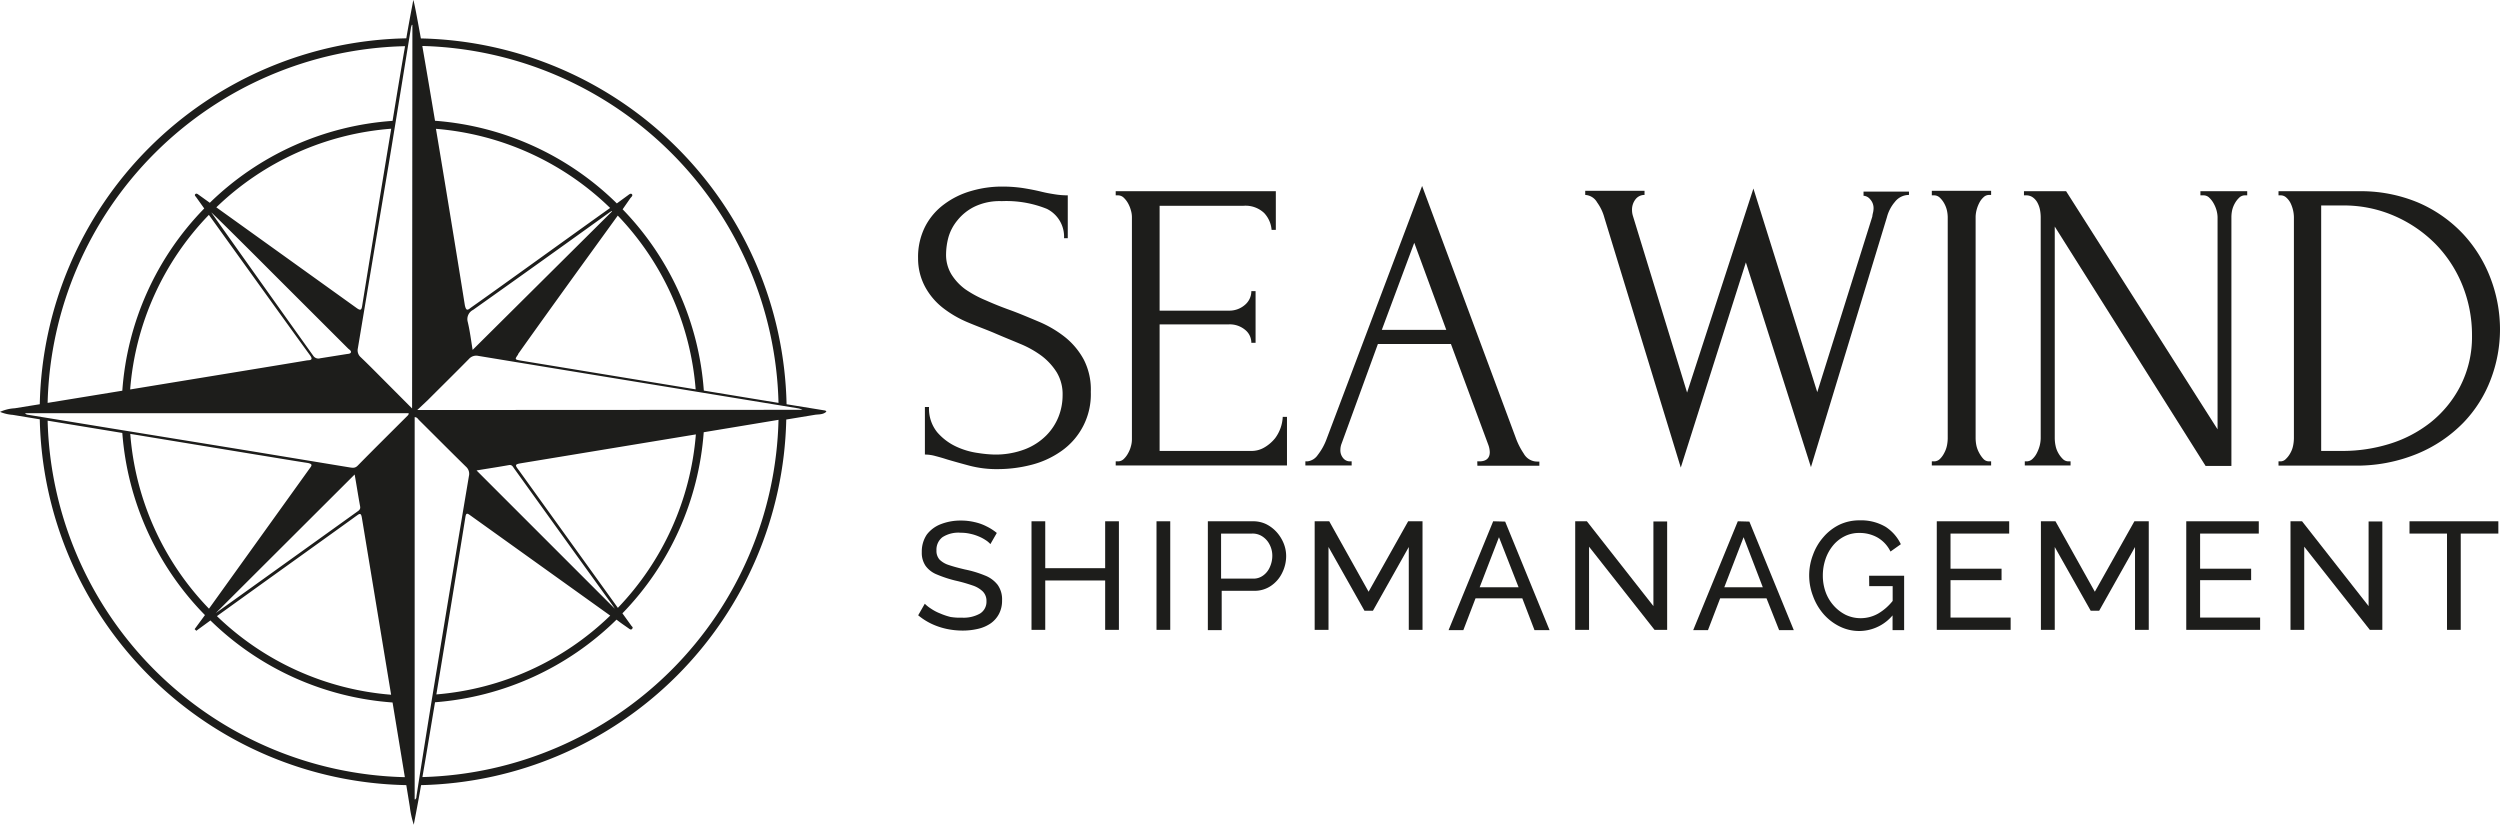 <svg xmlns="http://www.w3.org/2000/svg" viewBox="0 0 242 79.82"><defs><style>.cls-1{fill:#1d1d1b;}</style></defs><g id="Layer_2" data-name="Layer 2"><g id="SVG"><path id="LOGO" class="cls-1" d="M80,39.84c-.06-.05-.08-.09-.11-.1l-3.75-.61A36.18,36.18,0,0,0,40.74,3.72C40.34,1.51,40.07.07,40,0c0,.12-.3,1.54-.67,3.71A36.18,36.18,0,0,0,3.85,39.13l-2.41.39A4,4,0,0,0,0,39.87a4,4,0,0,0,1.24.29l2.61.43A36.19,36.19,0,0,0,39.33,76l.34,2.09a8.67,8.67,0,0,0,.39,1.75c0-.13.32-1.61.7-3.84A36.18,36.18,0,0,0,76.11,40.61l2.73-.45C79.21,40.09,79.66,40.17,80,39.84ZM39.21,4.47c-.35,2-.77,4.55-1.21,7.23a28.15,28.15,0,0,0-17.69,7.93l-1.1-.79c-.09-.06-.19-.15-.3-.05s0,.2.06.27l.8,1.12a28.12,28.12,0,0,0-7.93,17.64L4.61,39A35.42,35.42,0,0,1,39.21,4.47ZM20.45,20.56h0c.18.13,4,3.93,5.82,5.76l7.42,7.41c.11.11.32.21.28.37s-.29.15-.46.18L31,34.68a.6.6,0,0,1-.69-.26C27.15,30,20.6,20.78,20.45,20.56Zm9.24,14.33c-1.51.26-9.85,1.62-17.09,2.81a27.36,27.36,0,0,1,7.62-16.9c2.49,3.46,8,11.14,9.79,13.59C30.4,34.93,29.92,34.85,29.69,34.89ZM20.94,20.07a27.37,27.37,0,0,1,16.93-7.61c-1.27,7.64-2.65,16.13-2.81,17.13-.06.4-.14.51-.52.24ZM2.41,40H39.56c0,.15-.06.19-.12.25-1.61,1.61-3.23,3.21-4.82,4.83-.27.27-.52.2-.8.16L24,43.62,10.72,41.46,2.59,40.13S2.52,40.08,2.41,40ZM30,45.31,20.23,58.92A27.33,27.33,0,0,1,12.61,42l12.15,2c1.68.27,3.37.56,5.06.82C30.19,44.91,30.25,45,30,45.31Zm4.33.62c.18,1,.34,2.06.53,3.09.06.31-.15.41-.34.55L22.88,57.92l-2,1.43Zm.18,4c.3-.23.44-.3.52.19l2.83,17.13A27.38,27.38,0,0,1,21,59.64C25.1,56.68,34.25,50.13,34.53,49.91ZM4.61,40.72l7.23,1.19a28.19,28.19,0,0,0,8,17.63l-1,1.36c.05.05.11.1.16.16l1.37-1A28.07,28.07,0,0,0,38,68l1.19,7.23A35.42,35.42,0,0,1,4.61,40.72Zm35.28-1.18L37.36,37c-.81-.81-1.61-1.63-2.44-2.42a.88.88,0,0,1-.28-.86q1.5-9,3-17.9c.72-4.35,1.42-8.7,2.13-13.06,0-.12.06-.23.09-.35h.06ZM75.36,39l-7.23-1.19a28.09,28.09,0,0,0-7.86-17.55L61,19.21c.08-.12.3-.27.17-.41s-.32.07-.46.16l-1,.73a28.1,28.1,0,0,0-17.6-8c-.45-2.69-.88-5.22-1.23-7.24A35.43,35.43,0,0,1,75.36,39ZM45.79,30q6.6-4.68,13.18-9.42a2.26,2.26,0,0,1,.26-.16l0,.06L45.75,33.87c-.15-.91-.26-1.82-.47-2.7A1,1,0,0,1,45.79,30ZM45,29.56c-.34-2.13-1.61-10-2.8-17.09a27.37,27.37,0,0,1,16.86,7.66c-3.42,2.43-11.12,8-13.49,9.66C45.25,30.05,45.12,30.09,45,29.56Zm5.14,4.73c2-2.83,6.09-8.49,6.09-8.49l3.57-4.93a27.43,27.43,0,0,1,7.54,16.82L50.44,34.91C49.81,34.8,49.81,34.8,50.17,34.29Zm-10,43.09v-37c.22,0,.3.15.4.26,1.52,1.51,3,3,4.57,4.54a.92.92,0,0,1,.28.91q-1.56,9.27-3.08,18.54c-.69,4.15-1.35,8.31-2,12.46A.36.36,0,0,1,40.2,77.38ZM55.72,53.63l3.54,4.91.26.39L46.13,45.54c1-.17,2.09-.33,3.14-.52.3-.05.38.17.5.33Zm-5.21-8.8,16.85-2.78a27.42,27.42,0,0,1-7.55,16.79L50.23,45.53C49.82,45,49.82,44.94,50.51,44.83Zm8.56,14.76a27.4,27.4,0,0,1-16.83,7.63c1.27-7.66,2.65-16.15,2.81-17.16.06-.39.15-.41.45-.19ZM40.89,75.22c.35-2,.77-4.56,1.22-7.24a28.14,28.14,0,0,0,17.57-8c.39.31.81.59,1.22.88.09.06.2.14.3,0s0-.19-.07-.27l-.88-1.22a28.07,28.07,0,0,0,7.87-17.53l7.24-1.2A35.42,35.42,0,0,1,40.89,75.22Zm-.5-35.53,1-.94c1.33-1.33,2.66-2.64,4-4a.94.94,0,0,1,.91-.3c7.37,1.22,28,4.59,30.91,5.07a1.71,1.71,0,0,1,.47.15Z"/><g id="SHIPMANAGEMENT"><path class="cls-1" d="M95.32,55.7a10.39,10.39,0,0,0-1.89-.57c-.64-.15-1.16-.29-1.57-.43a2.23,2.23,0,0,1-.91-.53,1.26,1.26,0,0,1-.3-.89A1.52,1.52,0,0,1,91.23,52,2.84,2.84,0,0,1,93,51.57a3.93,3.93,0,0,1,.92.1,4.42,4.42,0,0,1,.8.25,3.83,3.83,0,0,1,.67.35,2.21,2.21,0,0,1,.48.4l.62-1.08a5,5,0,0,0-1-.64,4.75,4.75,0,0,0-1.15-.41,5.58,5.58,0,0,0-1.33-.15,5.2,5.2,0,0,0-1.94.35,3.1,3.1,0,0,0-1.35,1,2.92,2.92,0,0,0-.49,1.7,2.23,2.23,0,0,0,.37,1.34,2.49,2.49,0,0,0,1.09.83,11.72,11.72,0,0,0,1.79.59,15.38,15.38,0,0,1,1.66.47,2.57,2.57,0,0,1,1,.59,1.28,1.28,0,0,1,.35.94,1.34,1.34,0,0,1-.62,1.19,3.22,3.22,0,0,1-1.75.4A5.57,5.57,0,0,1,92,59.72a6.34,6.34,0,0,1-1-.34,4.34,4.34,0,0,1-.86-.45,3.35,3.35,0,0,1-.62-.49l-.64,1.12a6.19,6.19,0,0,0,1.28.82,6.79,6.79,0,0,0,1.44.49,7.4,7.4,0,0,0,1.57.17,6.52,6.52,0,0,0,1.51-.17,3.56,3.56,0,0,0,1.22-.53,2.59,2.59,0,0,0,.8-.91A2.72,2.72,0,0,0,97,58.12a2.42,2.42,0,0,0-.43-1.51A2.88,2.88,0,0,0,95.32,55.7Z"/><polygon class="cls-1" points="106.98 55 101.18 55 101.18 50.46 99.85 50.46 99.85 60.97 101.18 60.97 101.18 56.19 106.98 56.19 106.98 60.97 108.31 60.97 108.31 50.46 106.98 50.46 106.98 55"/><rect class="cls-1" x="111.95" y="50.46" width="1.33" height="10.51"/><path class="cls-1" d="M123.59,51.52a3.43,3.43,0,0,0-1-.77,2.87,2.87,0,0,0-1.28-.29h-4.39V61h1.34V57.19h3.14a2.8,2.8,0,0,0,1.63-.48,3.18,3.18,0,0,0,1.08-1.25,3.63,3.63,0,0,0,.39-1.64,3.27,3.27,0,0,0-.24-1.22A3.73,3.73,0,0,0,123.59,51.52Zm-.68,3.4a1.93,1.93,0,0,1-.64.79,1.56,1.56,0,0,1-1,.3h-3.07V51.65h3a1.7,1.7,0,0,1,1,.28,2,2,0,0,1,.69.77,2.32,2.32,0,0,1,.27,1.12A2.67,2.67,0,0,1,122.91,54.92Z"/><polygon class="cls-1" points="132.48 57.28 128.67 50.46 127.26 50.46 127.26 60.97 128.6 60.97 128.6 52.95 132.08 59.12 132.9 59.12 136.37 52.95 136.37 60.97 137.7 60.97 137.7 50.46 136.31 50.46 132.48 57.28"/><path class="cls-1" d="M144.54,50.46,140.22,61h1.43l1.18-3.08h4.53L148.54,61H150l-4.3-10.51Zm-1.31,6.39L145.1,52,147,56.85Z"/><polygon class="cls-1" points="160.05 58.67 153.61 50.46 152.48 50.46 152.48 60.97 153.82 60.97 153.82 52.92 160.16 60.97 161.38 60.97 161.38 50.48 160.05 50.48 160.05 58.67"/><path class="cls-1" d="M168.22,50.46,163.9,61h1.43l1.18-3.08H171L172.22,61h1.42l-4.3-10.51Zm-1.31,6.39L168.78,52l1.86,4.85Z"/><path class="cls-1" d="M180.94,56.74h2.27v1.43a5.09,5.09,0,0,1-1.38,1.21,3.41,3.41,0,0,1-1.72.46,3.34,3.34,0,0,1-1.44-.32,3.9,3.9,0,0,1-1.17-.9,4,4,0,0,1-.78-1.31,4.67,4.67,0,0,1-.27-1.6,4.9,4.9,0,0,1,.24-1.53,4.15,4.15,0,0,1,.71-1.33,3.41,3.41,0,0,1,1.12-.92,3.08,3.08,0,0,1,1.46-.34,3.51,3.51,0,0,1,1.76.44A3.15,3.15,0,0,1,183,53.39l1-.71A4.1,4.1,0,0,0,182.53,51a4.66,4.66,0,0,0-2.52-.63,4.49,4.49,0,0,0-1.95.42A4.82,4.82,0,0,0,176.5,52a5.34,5.34,0,0,0-1,1.7,5.56,5.56,0,0,0,0,4,5.5,5.5,0,0,0,1,1.72,5,5,0,0,0,1.56,1.21,4.23,4.23,0,0,0,5.14-1.06V61h1.12V55.73h-3.39Z"/><polygon class="cls-1" points="188.81 56.16 193.75 56.16 193.75 55.05 188.81 55.05 188.81 51.65 194.49 51.65 194.49 50.46 187.48 50.46 187.48 60.97 194.63 60.97 194.63 59.78 188.81 59.78 188.81 56.16"/><polygon class="cls-1" points="202.78 57.28 198.97 50.46 197.56 50.46 197.56 60.97 198.9 60.97 198.9 52.95 202.38 59.12 203.2 59.12 206.67 52.95 206.67 60.97 208 60.97 208 50.46 206.61 50.46 202.78 57.28"/><polygon class="cls-1" points="212.97 56.16 217.91 56.16 217.91 55.05 212.97 55.05 212.97 51.65 218.65 51.65 218.65 50.46 211.63 50.46 211.63 60.97 218.78 60.97 218.78 59.78 212.97 59.78 212.97 56.16"/><polygon class="cls-1" points="229.28 58.67 222.84 50.46 221.72 50.46 221.72 60.97 223.05 60.97 223.05 52.92 229.4 60.97 230.61 60.97 230.61 50.48 229.28 50.48 229.28 58.67"/><polygon class="cls-1" points="233.24 51.65 236.87 51.65 236.87 60.97 238.2 60.97 238.2 51.65 241.84 51.65 241.84 50.46 233.24 50.46 233.24 51.65"/></g><g id="SEA_WIND" data-name="SEA WIND"><path class="cls-1" d="M105.59,37.93a6.69,6.69,0,0,1-2.89,5.76A8.76,8.76,0,0,1,99.82,45a13,13,0,0,1-3.18.41,10.36,10.36,0,0,1-2.79-.33c-.79-.21-1.5-.41-2.15-.6-.43-.14-.82-.25-1.17-.34a3.79,3.79,0,0,0-1-.14v-4.6h.4a3.63,3.63,0,0,0,.79,2.44,5.5,5.5,0,0,0,1.84,1.39,7.34,7.34,0,0,0,2.11.62,12.13,12.13,0,0,0,1.54.15,8,8,0,0,0,3-.51,5.91,5.91,0,0,0,2.06-1.33,5.38,5.38,0,0,0,1.2-1.83,5.66,5.66,0,0,0,.39-2.06,4.11,4.11,0,0,0-.57-2.23,6,6,0,0,0-1.47-1.6,9.66,9.66,0,0,0-2.08-1.16c-.78-.33-1.58-.65-2.39-1s-1.81-.71-2.7-1.09a10.48,10.48,0,0,1-2.38-1.39,6.53,6.53,0,0,1-1.7-2A5.77,5.77,0,0,1,88.87,25a6.51,6.51,0,0,1,.69-3.08,6.19,6.19,0,0,1,1.84-2.15A8,8,0,0,1,94,18.49a10.58,10.58,0,0,1,3-.43,13.77,13.77,0,0,1,2,.14c.62.1,1.21.21,1.78.35s.9.19,1.33.26a7.79,7.79,0,0,0,1.25.1v4.15H103a3,3,0,0,0-1.66-2.84,10.46,10.46,0,0,0-4.38-.75,5.62,5.62,0,0,0-2.66.55,4.87,4.87,0,0,0-1.64,1.33A4.52,4.52,0,0,0,91.8,23a6.63,6.63,0,0,0-.22,1.59,3.66,3.66,0,0,0,.5,1.94A5.18,5.18,0,0,0,93.44,28a10.75,10.75,0,0,0,2,1.08c.74.33,1.51.64,2.32.93s1.85.73,2.8,1.13a10.88,10.88,0,0,1,2.53,1.49,7.14,7.14,0,0,1,1.82,2.18A6.34,6.34,0,0,1,105.59,37.93Z"/><path class="cls-1" d="M108,44.66h.2a.8.8,0,0,0,.57-.22,2.16,2.16,0,0,0,.42-.55,2.71,2.71,0,0,0,.28-.68,2.45,2.45,0,0,0,.1-.69V21a2.33,2.33,0,0,0-.1-.64,2.94,2.94,0,0,0-.28-.69,2.29,2.29,0,0,0-.42-.54.8.8,0,0,0-.57-.22H108v-.4H123.5v3.74h-.41a2.69,2.69,0,0,0-.72-1.63,2.62,2.62,0,0,0-2-.7h-8.12V30.07h6.7a2.28,2.28,0,0,0,1.56-.56,1.73,1.73,0,0,0,.62-1.33h.41v5h-.41a1.6,1.6,0,0,0-.6-1.25,2.32,2.32,0,0,0-1.58-.53h-6.7V43.65h8.84a2.44,2.44,0,0,0,1.34-.36,3.76,3.76,0,0,0,1-.87,3.74,3.74,0,0,0,.74-2.07h.41v4.71H108Z"/><path class="cls-1" d="M143,44.66h.21c.64,0,1-.3,1-.89a2.2,2.2,0,0,0-.13-.68l-3.63-9.79h-7.07l-3.51,9.63a1.69,1.69,0,0,0-.12.6,1.16,1.16,0,0,0,.28.83.83.83,0,0,0,.61.3h.2v.4h-4.48v-.4h.2a1.4,1.4,0,0,0,1-.62,5.69,5.69,0,0,0,.83-1.48L137.66,18l9.05,24.34a7,7,0,0,0,.79,1.57,1.49,1.49,0,0,0,1.31.77h.2v.4h-6Zm-9.24-12.73H140L136.9,23.5Z"/><path class="cls-1" d="M184.79,18.87a1.72,1.72,0,0,0-1.37.68,3.73,3.73,0,0,0-.77,1.49L175.3,45.22,169,25.4l-6.3,19.86-7.39-24.17a4.56,4.56,0,0,0-.71-1.5,1.41,1.41,0,0,0-1.15-.72v-.4h5.74v.4a1.08,1.08,0,0,0-.87.42,1.63,1.63,0,0,0-.34,1.07,1.94,1.94,0,0,0,.08.52L163.31,38l6.42-19.75,6.18,19.71,5.33-17a2.17,2.17,0,0,1,.06-.34,1.91,1.91,0,0,0,.06-.42,1.26,1.26,0,0,0-.33-.91.89.89,0,0,0-.64-.34v-.4h4.4Z"/><path class="cls-1" d="M187,18.47h5.74v.4h-.2a.76.76,0,0,0-.53.22,1.85,1.85,0,0,0-.4.52,3.31,3.31,0,0,0-.27.69,3,3,0,0,0-.1.66V42.44a3.76,3.76,0,0,0,.08.71,2.68,2.68,0,0,0,.27.7,2.75,2.75,0,0,0,.4.57.72.72,0,0,0,.55.24h.2v.4H187v-.4h.2a.8.8,0,0,0,.57-.22,2.11,2.11,0,0,0,.42-.57,2.61,2.61,0,0,0,.27-.72,3.76,3.76,0,0,0,.08-.71V21a3.28,3.28,0,0,0-.08-.64,2.54,2.54,0,0,0-.27-.69,2.29,2.29,0,0,0-.42-.54.8.8,0,0,0-.57-.22H187Z"/><path class="cls-1" d="M200.23,44.66h.2v.4H196v-.4h.2a.82.82,0,0,0,.55-.24,2,2,0,0,0,.42-.57,3.64,3.64,0,0,0,.27-.7,3.19,3.19,0,0,0,.1-.71V21a4,4,0,0,0-.06-.64,2.44,2.44,0,0,0-.23-.69,1.52,1.52,0,0,0-.44-.54,1.08,1.08,0,0,0-.69-.22h-.2v-.4H200l14.66,23.05V21a2.79,2.79,0,0,0-.1-.64,3,3,0,0,0-.29-.69,2.29,2.29,0,0,0-.42-.54.79.79,0,0,0-.56-.22H213v-.4h4.53v.4h-.21a.79.79,0,0,0-.56.22,2.29,2.29,0,0,0-.42.54,2.54,2.54,0,0,0-.27.69A3.28,3.28,0,0,0,216,21v24.1h-2.5L198.9,21.93V42.44a3.76,3.76,0,0,0,.08.71,2.35,2.35,0,0,0,.26.7,2.51,2.51,0,0,0,.43.57A.77.77,0,0,0,200.23,44.66Z"/><path class="cls-1" d="M220.56,44.66h.2a.72.72,0,0,0,.52-.24,2.25,2.25,0,0,0,.43-.57,2.35,2.35,0,0,0,.26-.7,3.76,3.76,0,0,0,.08-.71V21a3.28,3.28,0,0,0-.08-.64,3.32,3.32,0,0,0-.24-.69,1.84,1.84,0,0,0-.41-.54.79.79,0,0,0-.56-.22h-.2v-.4h7.79a14.32,14.32,0,0,1,5.73,1.1,13,13,0,0,1,4.31,3,13.1,13.1,0,0,1,2.68,4.29,13.9,13.9,0,0,1,.93,5,13.6,13.6,0,0,1-.89,4.81,12.28,12.28,0,0,1-2.66,4.21,13.32,13.32,0,0,1-4.45,3,15.37,15.37,0,0,1-6.17,1.15h-7.27Zm18.73-12.17a12.88,12.88,0,0,0-.93-4.88,12.3,12.3,0,0,0-2.61-4,12.74,12.74,0,0,0-4-2.72,12.18,12.18,0,0,0-5-1h-2.06V43.65h2.14a15.3,15.3,0,0,0,4.4-.66,12.21,12.21,0,0,0,4-2.06,10.8,10.8,0,0,0,2.89-3.48A10.46,10.46,0,0,0,239.29,32.49Z"/></g></g></g></svg>